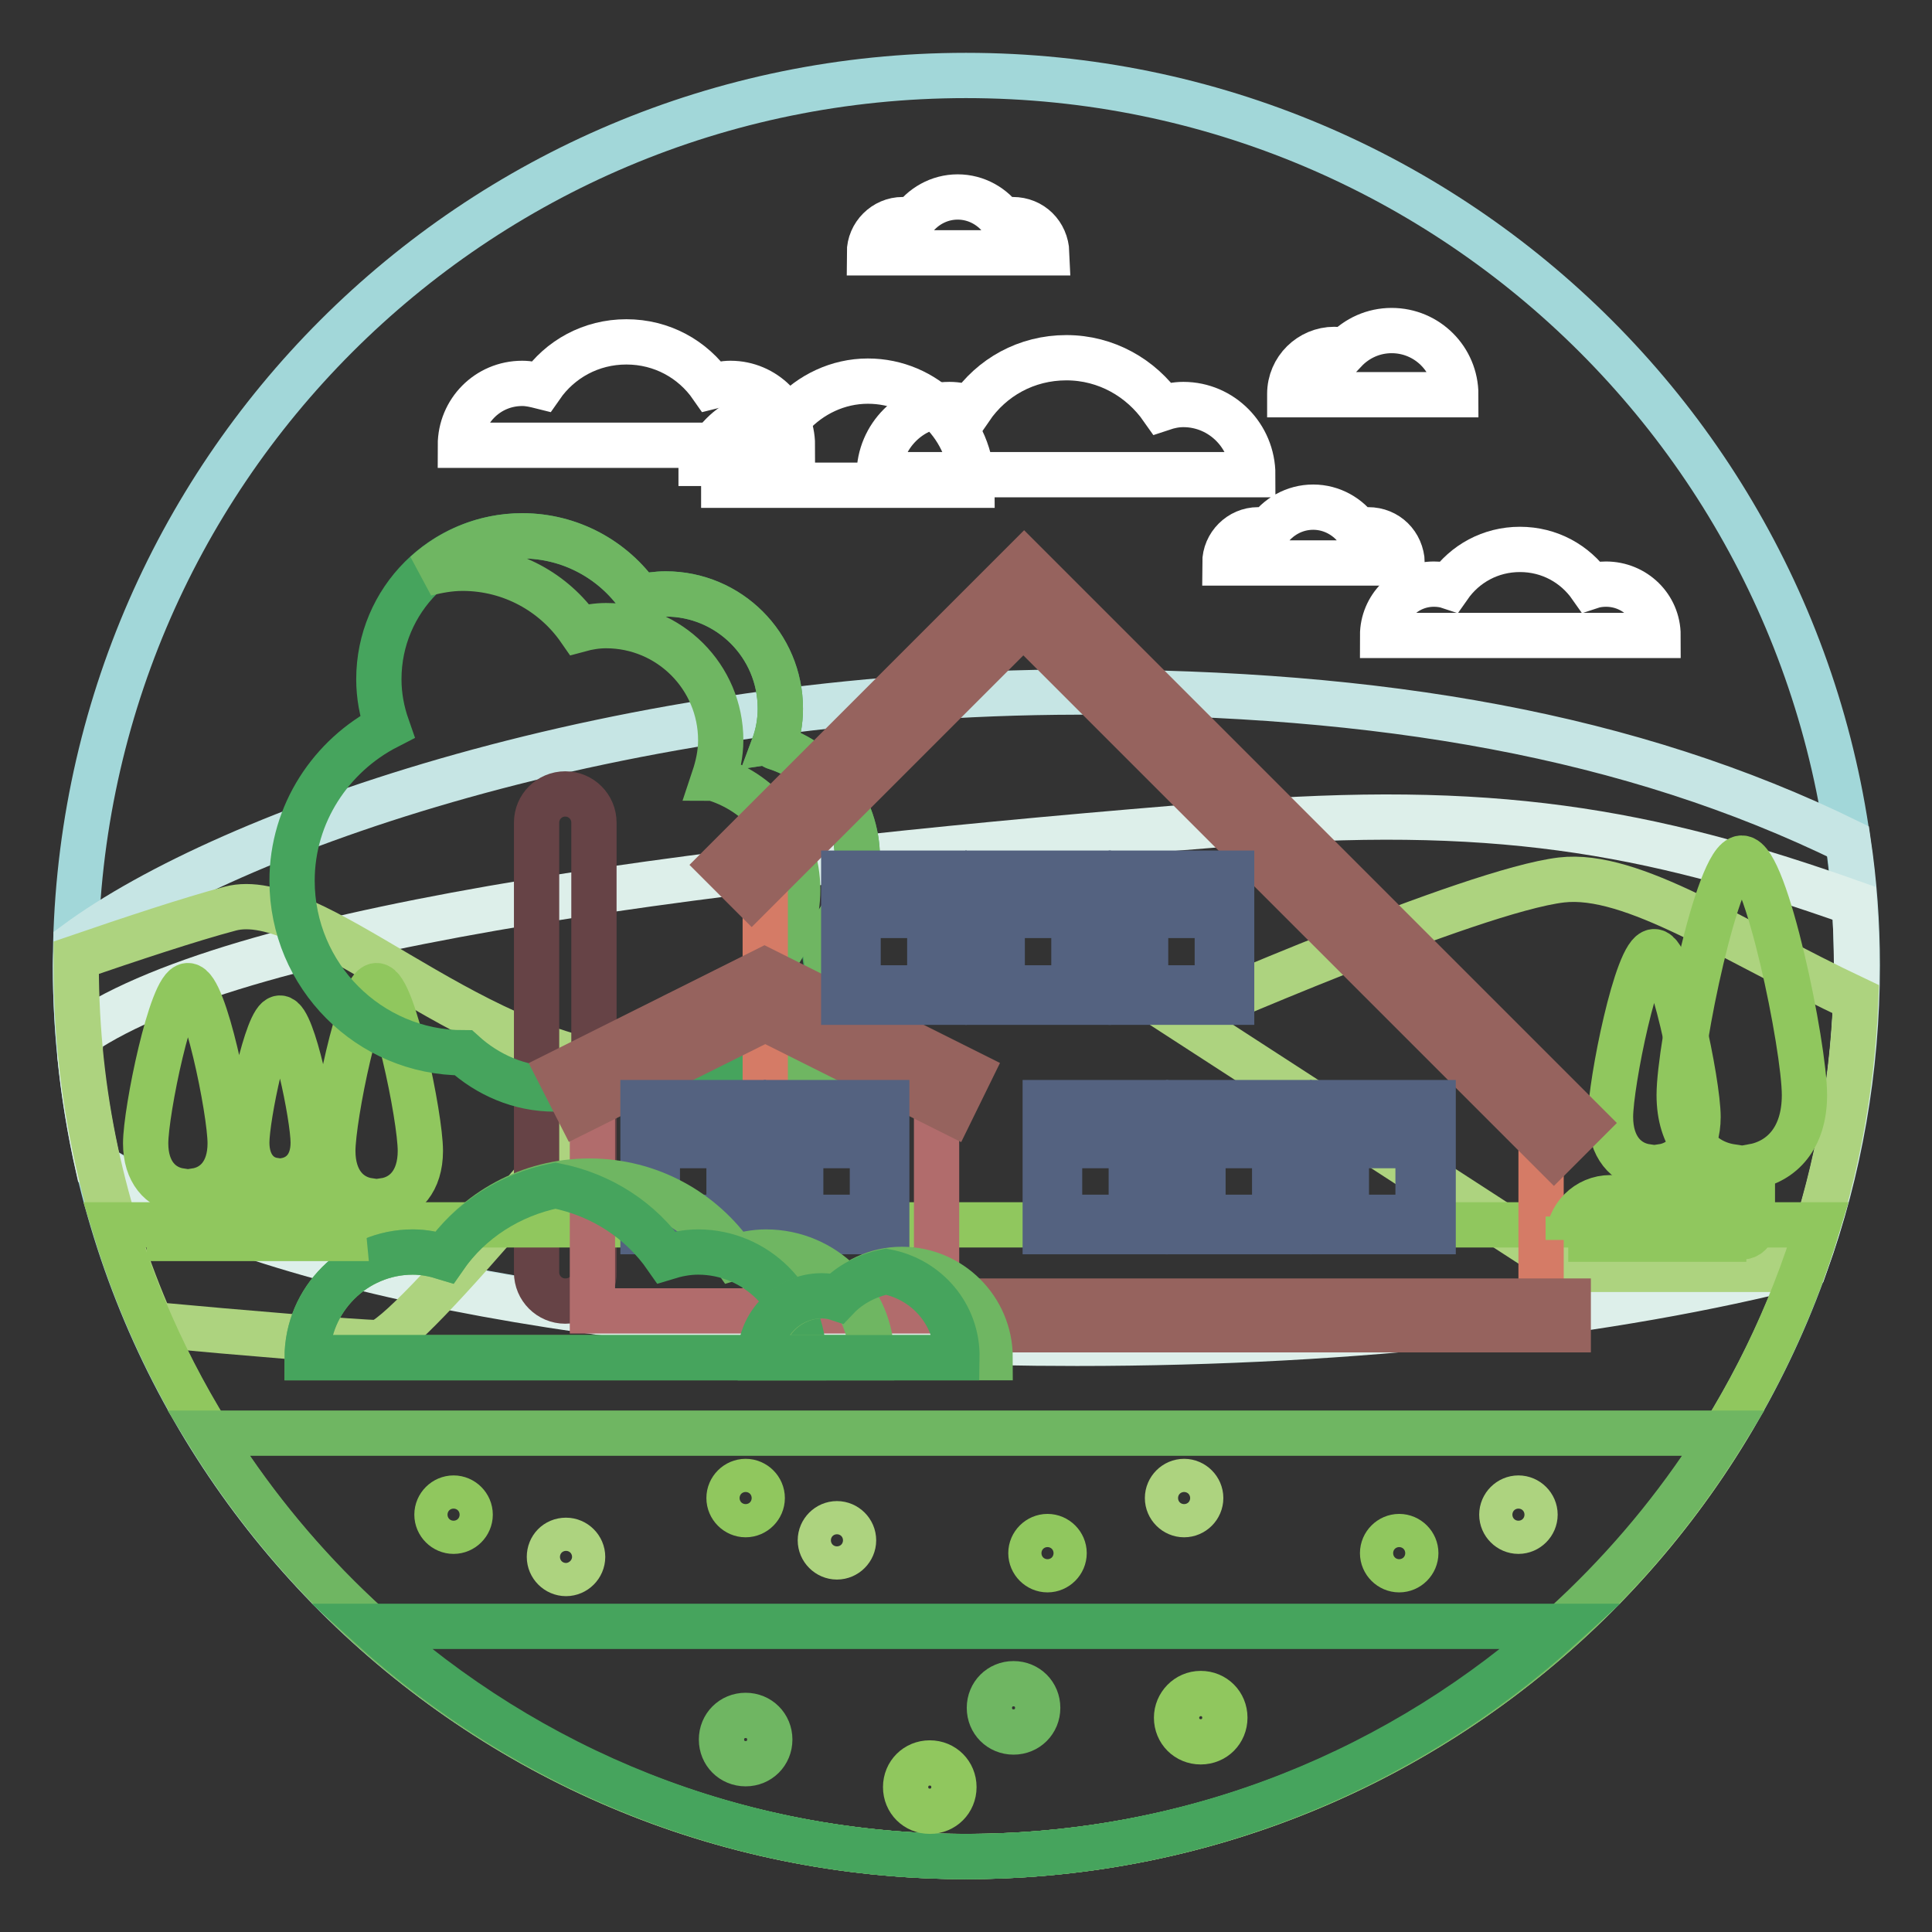 <?xml version="1.0" encoding="utf-8"?>
<!-- Svg Vector Icons : http://www.onlinewebfonts.com/icon -->
<!DOCTYPE svg PUBLIC "-//W3C//DTD SVG 1.1//EN" "http://www.w3.org/Graphics/SVG/1.1/DTD/svg11.dtd">
<svg version="1.1" xmlns="http://www.w3.org/2000/svg" xmlns:xlink="http://www.w3.org/1999/xlink" x="0px" y="0px" viewBox="0 0 256 256" enable-background="new 0 0 256 256" xml:space="preserve">
<rect x="0" y="0" width="256" height="256" fill="#333333" stroke="none"/>
<g> <path stroke-width="6" fill-opacity="0" stroke="#a2d7d9"  d="M10,128c0,65.2,52.8,118,118,118c65.2,0,118-52.8,118-118c0-65.2-52.8-118-118-118C62.8,10,10,62.8,10,128z "/> <path stroke-width="6" fill-opacity="0" stroke="#c6e5e4"  d="M10.1,125c0,1-0.1,2-0.1,3c0,9.2,1.1,18.1,3.1,26.6c22,13.7,71.8,23.3,129.7,23.3c37.3,0,71.2-4,96.5-10.5 c4.4-12.3,6.8-25.6,6.8-39.5c0-5.6-0.4-11-1.2-16.4c-28.8-14.1-62-19.8-102.1-19.8C82.1,91.8,30.3,110.1,10.1,125z"/> <path stroke-width="6" fill-opacity="0" stroke="#ddefea"  d="M10.7,137c0,1-0.1,1.9-0.1,2.9c0.5,5,1.3,9.9,2.4,14.8c22,13.7,71.8,23.3,129.7,23.3 c37.3,0,71.2-4,96.5-10.5c4.4-12.3,6.8-25.6,6.8-39.5c0-2.8-0.1-5.6-0.3-8.3c-27.6-9.8-48.2-13.3-83.4-10.5 C97.2,114.4,32.5,122.2,10.7,137z"/> <path stroke-width="6" fill-opacity="0" stroke="#add37f"  d="M30.5,120.4c-5.3,1.4-13.4,4.1-20.4,6.5c0,0.4,0,0.7,0,1.1c0,16.9,3.6,33,10,47.5 c11.8,1.1,27.5,2.4,29.9,2.4c3.9,0,33.2-36.5,33.2-36.5C61.5,139.4,41.4,117.5,30.5,120.4z M245.9,132.4 c-16.3-7.7-29.6-16.9-39-15.8c-11.9,1.4-50.4,18.3-50.4,18.3l51.4,33.3h31C243,157,245.4,144.9,245.9,132.4L245.9,132.4z"/> <path stroke-width="6" fill-opacity="0" stroke="#90c75e"  d="M239.1,145.1c0-6.4-5.1-31.4-8.3-31.4s-8.3,25-8.3,31.4c0,5.7,3,8.9,6.9,9.5v7.9c0,0.8,0.6,1.4,1.4,1.4 s1.4-0.6,1.4-1.4v-7.9C236.1,153.9,239.1,150.8,239.1,145.1z"/> <path stroke-width="6" fill-opacity="0" stroke="#90c75e"  d="M225,148c0-4.5-3.6-21.9-5.8-21.9c-2.3,0-5.8,17.5-5.8,21.9c0,4,2.1,6.2,4.8,6.6v5.5c0,0.6,0.4,1,1,1 c0.6,0,1-0.4,1-1v-5.5C222.9,154.2,225,152,225,148z M55.7,152.5c0-4.5-3.6-21.9-5.8-21.9c-2.3,0-5.8,17.5-5.8,21.9 c0,4,2.1,6.2,4.8,6.6v5.5c0,0.6,0.4,1,1,1s1-0.5,1-1v-5.5C53.6,158.7,55.7,156.5,55.7,152.5z M41.5,151.4c0-3.4-2.7-16.5-4.4-16.5 s-4.4,13.1-4.4,16.5c0,3,1.6,4.7,3.6,5v4.1c0,0.4,0.3,0.8,0.8,0.8s0.8-0.3,0.8-0.8v-4.1C39.9,156,41.5,154.4,41.5,151.4z  M30.5,151.5c0-4.3-3.4-20.9-5.6-20.9s-5.6,16.7-5.6,20.9c0,3.8,2,5.9,4.6,6.3v5.2c0,0.5,0.4,1,1,1c0.5,0,1-0.4,1-1v-5.2 C28.5,157.4,30.5,155.3,30.5,151.5z"/> <path stroke-width="6" fill-opacity="0" stroke="#664346"  d="M74.9,172.4c-2.1,0-3.8-1.7-3.8-3.8c0,0,0,0,0,0V109c0-2.1,1.7-3.8,3.8-3.8c2.1,0,3.8,1.7,3.8,3.8v59.6 C78.8,170.7,77.1,172.4,74.9,172.4C74.9,172.4,74.9,172.4,74.9,172.4z"/> <path stroke-width="6" fill-opacity="0" stroke="#46a45d"  d="M110.8,122.5c1.7-2.5,2.8-5.5,2.8-8.8c0-6.9-4.6-12.7-10.9-14.7c-0.1,0-0.1-0.1-0.2-0.1 c0.6-1.6,0.9-3.3,0.9-5c0-8.4-6.8-15.2-15.2-15.2c-1.2,0-2.4,0.2-3.5,0.4c-3.4-4.9-9.1-8.1-15.5-8.1c-10.5,0-19,8.5-19,19 c0,2.2,0.4,4.3,1.1,6.3c-7.4,3.8-12.6,11.5-12.6,20.4c0,12.6,10.2,22.8,22.7,22.8c3.2,2.9,7.4,4.8,12.1,4.8c3.5,0,6.7-1,9.5-2.7 c1.4,0.3,2.9,0.4,4.4,0.4c2.9,0,5.6-0.5,8.2-1.5c7.4,1,14.9,1.9,15.4,1.3c0.4-0.5-0.5-7-1.6-14.6 C110,125.6,110.5,124.1,110.8,122.5z"/> <path stroke-width="6" fill-opacity="0" stroke="#6fb662"  d="M110.8,122.5c1.7-2.5,2.8-5.5,2.8-8.8c0-6.9-4.6-12.7-10.9-14.7c-0.1,0-0.1-0.1-0.2-0.1 c0.6-1.6,0.9-3.3,0.9-5c0-8.4-6.8-15.2-15.2-15.2c-1.2,0-2.4,0.2-3.5,0.4c-3.4-4.9-9.1-8.1-15.5-8.1c-4.9,0-9.4,1.9-12.8,5 c1.6-0.4,3.2-0.7,4.9-0.7c6.4,0,12.1,3.2,15.5,8.1c1.1-0.3,2.3-0.5,3.5-0.5c8.4,0,15.2,6.8,15.2,15.2c0,1.8-0.4,3.5-0.9,5 c0.1,0,0.1,0.1,0.2,0.1c6.3,2,10.9,7.8,10.9,14.7c0,3.3-1,6.3-2.8,8.8c-0.3,1.6-0.7,3.1-1.3,4.5c0.6,3.8,1.1,7.3,1.4,10 c4.4,0.5,7.8,0.7,8.1,0.3c0.4-0.5-0.5-7-1.6-14.6C110,125.6,110.5,124.1,110.8,122.5z"/> <path stroke-width="6" fill-opacity="0" stroke="#90c75e"  d="M15.1,162.3C29.8,210.7,74.7,246,128,246s98.3-35.3,112.9-83.7H15.1z"/> <path stroke-width="6" fill-opacity="0" stroke="#d57b66"  d="M101.4,112.8l34.3-34.3l68.5,68.5v26.6H101.4V112.8z"/> <path stroke-width="6" fill-opacity="0" stroke="#96635e"  d="M126.3,172.4h81.5v3.8h-81.5V172.4z"/> <path stroke-width="6" fill-opacity="0" stroke="#b16c6c"  d="M124.2,173.7H78.5v-30.5l22.8-11.4l22.8,11.4V173.7z"/> <path stroke-width="6" fill-opacity="0" stroke="#ffffff"  d="M156.8,53.6c-1,0-1.9,0.2-2.8,0.5c-2.8-4-7.4-6.7-12.7-6.7s-9.9,2.6-12.7,6.7c-0.9-0.3-1.8-0.5-2.8-0.5 c-5.1,0-9.3,4.2-9.3,9.3H166C166,57.8,161.9,53.6,156.8,53.6L156.8,53.6z M181.3,70.2c-0.5,0-0.9,0.1-1.3,0.2 c-1.3-1.9-3.5-3.2-6-3.2c-2.5,0-4.7,1.3-6,3.2c-0.4-0.1-0.9-0.2-1.3-0.2c-2.4,0-4.4,2-4.4,4.4l0,0h23.5 C185.7,72.1,183.8,70.2,181.3,70.2L181.3,70.2z M134.2,29.1c-0.5,0-0.9,0.1-1.3,0.2c-1.3-1.9-3.5-3.2-6-3.2s-4.7,1.3-6,3.2 c-0.4-0.1-0.9-0.2-1.3-0.2c-2.4,0-4.4,2-4.4,4.4l0,0h23.5C138.6,31,136.7,29.1,134.2,29.1z"/> <path stroke-width="6" fill-opacity="0" stroke="#ffffff"  d="M212.8,77.4c-0.7,0-1.4,0.1-2,0.3c-2.1-3-5.5-4.9-9.4-4.9c-3.9,0-7.3,1.9-9.4,4.9c-0.6-0.2-1.3-0.3-2-0.3 c-3.8,0-6.8,3.1-6.8,6.8h36.5C219.7,80.4,216.6,77.4,212.8,77.4L212.8,77.4z M96.8,50.8c-0.9,0-1.7,0.2-2.5,0.4 c-2.5-3.6-6.6-5.9-11.3-5.9c-4.7,0-8.8,2.3-11.3,5.9c-0.8-0.2-1.6-0.4-2.5-0.4c-4.6,0-8.2,3.7-8.2,8.2h44 C105,54.5,101.3,50.8,96.8,50.8z"/> <path stroke-width="6" fill-opacity="0" stroke="#96635e"  d="M205.9,152.9l-70.3-70.3l-36,36l-4-4l40.1-40.1l74.3,74.3L205.9,152.9z M126,147.3L101.4,135l-24.7,12.3 l-2.6-5.1l27.2-13.6l27.2,13.6L126,147.3z"/> <path stroke-width="6" fill-opacity="0" stroke="#629bae"  d="M112.8,116.6h11.4v15.2h-11.4V116.6z"/> <path stroke-width="6" fill-opacity="0" stroke="#546280"  d="M125.1,132.8h-13.3v-17.1h13.3V132.8z M113.7,130.9h9.5v-13.3h-9.5V130.9z"/> <path stroke-width="6" fill-opacity="0" stroke="#546280"  d="M112.8,119.4h11.4v1.9h-11.4V119.4z"/> <path stroke-width="6" fill-opacity="0" stroke="#629bae"  d="M131.8,116.6h11.4v15.2h-11.4V116.6z"/> <path stroke-width="6" fill-opacity="0" stroke="#546280"  d="M144.2,132.8h-13.3v-17.1h13.3V132.8z M132.8,130.9h9.5v-13.3h-9.5V130.9z"/> <path stroke-width="6" fill-opacity="0" stroke="#546280"  d="M131.8,119.4h11.4v1.9h-11.4V119.4z"/> <path stroke-width="6" fill-opacity="0" stroke="#629bae"  d="M150.8,116.6h11.4v15.2h-11.4V116.6z"/> <path stroke-width="6" fill-opacity="0" stroke="#546280"  d="M163.2,132.8h-13.3v-17.1h13.3V132.8L163.2,132.8z M151.8,130.9h9.5v-13.3h-9.5V130.9z"/> <path stroke-width="6" fill-opacity="0" stroke="#546280"  d="M150.8,119.4h11.4v1.9h-11.4V119.4z"/> <path stroke-width="6" fill-opacity="0" stroke="#629bae"  d="M139.4,147h11.4v15.2h-11.4V147z"/> <path stroke-width="6" fill-opacity="0" stroke="#546280"  d="M151.8,163.2h-13.3v-17.1h13.3V163.2L151.8,163.2z M140.4,161.3h9.5V148h-9.5V161.3z"/> <path stroke-width="6" fill-opacity="0" stroke="#546280"  d="M139.4,149.9h11.4v1.9h-11.4V149.9z"/> <path stroke-width="6" fill-opacity="0" stroke="#629bae"  d="M158.5,147h11.4v15.2h-11.4V147z"/> <path stroke-width="6" fill-opacity="0" stroke="#546280"  d="M170.8,163.2h-13.3v-17.1h13.3V163.2z M159.4,161.3h9.5V148h-9.5V161.3z"/> <path stroke-width="6" fill-opacity="0" stroke="#546280"  d="M158.5,149.9h11.4v1.9h-11.4V149.9z"/> <path stroke-width="6" fill-opacity="0" stroke="#629bae"  d="M177.5,147h11.4v15.2h-11.4V147z"/> <path stroke-width="6" fill-opacity="0" stroke="#546280"  d="M189.9,163.2h-13.3v-17.1h13.3L189.9,163.2L189.9,163.2z M178.4,161.3h9.5V148h-9.5V161.3z"/> <path stroke-width="6" fill-opacity="0" stroke="#546280"  d="M177.5,149.9h11.4v1.9h-11.4V149.9z"/> <path stroke-width="6" fill-opacity="0" stroke="#629bae"  d="M86.1,147h11.4v15.2H86.1V147z"/> <path stroke-width="6" fill-opacity="0" stroke="#546280"  d="M98.5,163.2H85.2v-17.1h13.3V163.2z M87.1,161.3h9.5V148h-9.5V161.3z"/> <path stroke-width="6" fill-opacity="0" stroke="#546280"  d="M86.1,149.9h11.4v1.9H86.1V149.9z"/> <path stroke-width="6" fill-opacity="0" stroke="#629bae"  d="M105.2,147h11.4v15.2h-11.4V147z"/> <path stroke-width="6" fill-opacity="0" stroke="#546280"  d="M117.5,163.2h-13.3v-17.1h13.3V163.2z M106.1,161.3h9.5V148h-9.5V161.3z"/> <path stroke-width="6" fill-opacity="0" stroke="#546280"  d="M105.2,149.9h11.4v1.9h-11.4V149.9z"/> <path stroke-width="6" fill-opacity="0" stroke="#6fb662"  d="M101.5,165.9c-1.5,0-2.9,0.3-4.2,0.7c-4.2-6.1-11.2-10.1-19.2-10.1c-8,0-15,4-19.2,10.1 c-1.3-0.4-2.7-0.7-4.2-0.7c-7.7,0-14,6.3-14,14h74.8C115.5,172.2,109.2,165.9,101.5,165.9z"/> <path stroke-width="6" fill-opacity="0" stroke="#46a45d"  d="M92.5,165.9c-1.5,0-2.9,0.3-4.2,0.7c-3.4-4.9-8.6-8.3-14.7-9.5c-6,1.2-11.3,4.6-14.7,9.5 c-1.3-0.4-2.7-0.7-4.2-0.7c-7.7,0-14,6.3-14,14h65.8C106.5,172.2,100.2,165.9,92.5,165.9z"/> <path stroke-width="6" fill-opacity="0" stroke="#6fb662"  d="M100.8,179.9c0-4.5,3.7-8.2,8.2-8.2c0.7,0,1.3,0.1,2,0.3c2.1-2.3,5.1-3.8,8.5-3.8c6.4,0,11.7,5.2,11.7,11.7 H100.8z"/> <path stroke-width="6" fill-opacity="0" stroke="#46a45d"  d="M117.4,168.5c-2.5,0.5-4.8,1.7-6.5,3.5c-0.6-0.2-1.3-0.3-2-0.3c-4.5,0-8.2,3.7-8.2,8.2h26.1 C126.9,174.2,122.8,169.5,117.4,168.5z"/> <path stroke-width="6" fill-opacity="0" stroke="#6fb662"  d="M128,246c42.5,0,79.6-22.5,100.4-56.1H27.6C48.4,223.5,85.5,246,128,246z"/> <path stroke-width="6" fill-opacity="0" stroke="#46a45d"  d="M206.9,215.5H49.1C70,234.4,97.6,246,128,246S186,234.4,206.9,215.5L206.9,215.5z"/> <path stroke-width="6" fill-opacity="0" stroke="#90c75e"  d="M41.1,159.8c-0.5,0-0.9,0.1-1.3,0.2c-1.3-1.9-3.5-3.1-5.9-3.1s-4.6,1.2-5.9,3.1c-0.4-0.1-0.8-0.2-1.3-0.2 c-2.4,0-4.3,1.9-4.3,4.3l0,0h23.2C45.4,161.8,43.5,159.8,41.1,159.8z"/> <path stroke-width="6" fill-opacity="0" stroke="#90c75e"  d="M207.8,164.3c0-3.1,2.5-5.6,5.6-5.6c0.5,0,0.9,0.1,1.3,0.2c1.4-1.6,3.5-2.6,5.8-2.6c4.4,0,7.9,3.6,7.9,7.9 H207.8z"/> <path stroke-width="6" fill-opacity="0" stroke="#ffffff"  d="M92.9,64.4c0-5.3,4.3-9.7,9.7-9.7c0.8,0,1.6,0.1,2.3,0.3c2.5-2.7,6.1-4.5,10.1-4.5 c7.6,0,13.8,6.2,13.8,13.8H92.9z"/> <path stroke-width="6" fill-opacity="0" stroke="#ffffff"  d="M170.9,52.2c0-3.3,2.7-5.9,5.9-5.9c0.5,0,1,0.1,1.4,0.2c1.6-1.7,3.8-2.7,6.2-2.7c4.7,0,8.5,3.8,8.5,8.5 H170.9L170.9,52.2z"/> <path stroke-width="6" fill-opacity="0" stroke="#90c75e"  d="M120,236.8c0,1.8,1.4,3.2,3.2,3.2c1.8,0,3.2-1.4,3.2-3.2c0,0,0,0,0,0c0-1.8-1.4-3.2-3.2-3.2 C121.4,233.6,120,235,120,236.8z"/> <path stroke-width="6" fill-opacity="0" stroke="#90c75e"  d="M155.9,227.6c0,1.8,1.4,3.2,3.2,3.2s3.2-1.4,3.2-3.2s-1.4-3.2-3.2-3.2S155.9,225.9,155.9,227.6z"/> <path stroke-width="6" fill-opacity="0" stroke="#add37f"  d="M72.8,206.3c0,1.2,1,2.2,2.2,2.2c1.2,0,2.2-1,2.2-2.2s-1-2.2-2.2-2.2C73.7,204.1,72.8,205.1,72.8,206.3z"/> <path stroke-width="6" fill-opacity="0" stroke="#90c75e"  d="M96.6,198.5c0,1.2,1,2.2,2.2,2.2s2.2-1,2.2-2.2s-1-2.2-2.2-2.2S96.6,197.3,96.6,198.5z"/> <path stroke-width="6" fill-opacity="0" stroke="#90c75e"  d="M57.9,200.7c0,1.2,1,2.2,2.2,2.2s2.2-1,2.2-2.2s-1-2.2-2.2-2.2S57.9,199.5,57.9,200.7z"/> <path stroke-width="6" fill-opacity="0" stroke="#add37f"  d="M108.7,204.1c0,1.2,1,2.2,2.2,2.2s2.2-1,2.2-2.2c0-1.2-1-2.2-2.2-2.2S108.7,202.9,108.7,204.1z"/> <path stroke-width="6" fill-opacity="0" stroke="#add37f"  d="M154.7,198.5c0,1.2,1,2.2,2.2,2.2c1.2,0,2.2-1,2.2-2.2c0,0,0,0,0,0c0-1.2-1-2.2-2.2-2.2 C155.7,196.3,154.7,197.3,154.7,198.5C154.7,198.5,154.7,198.5,154.7,198.5z"/> <path stroke-width="6" fill-opacity="0" stroke="#add37f"  d="M199,200.7c0,1.2,1,2.2,2.2,2.2c1.2,0,2.2-1,2.2-2.2c0,0,0,0,0,0c0-1.2-1-2.2-2.2-2.2 C200,198.5,199,199.5,199,200.7C199,200.7,199,200.7,199,200.7z"/> <path stroke-width="6" fill-opacity="0" stroke="#90c75e"  d="M136.6,205.8c0,1.2,1,2.2,2.2,2.2c1.2,0,2.2-1,2.2-2.2c0,0,0,0,0,0c0-1.2-1-2.2-2.2-2.2 S136.6,204.6,136.6,205.8C136.6,205.8,136.6,205.8,136.6,205.8z"/> <path stroke-width="6" fill-opacity="0" stroke="#90c75e"  d="M183.2,205.8c0,1.2,1,2.2,2.2,2.2c1.2,0,2.2-1,2.2-2.2c0,0,0,0,0,0c0-1.2-1-2.2-2.2-2.2 C184.2,203.6,183.2,204.6,183.2,205.8C183.2,205.8,183.2,205.8,183.2,205.8z"/> <path stroke-width="6" fill-opacity="0" stroke="#6fb662"  d="M95.6,230.5c0,1.8,1.4,3.2,3.2,3.2s3.2-1.4,3.2-3.2c0,0,0,0,0,0c0-1.8-1.4-3.2-3.2-3.2 S95.6,228.7,95.6,230.5z"/> <path stroke-width="6" fill-opacity="0" stroke="#6fb662"  d="M131.1,226.3c0,1.8,1.4,3.2,3.2,3.2s3.2-1.4,3.2-3.2s-1.4-3.2-3.2-3.2S131.1,224.5,131.1,226.3L131.1,226.3 z"/></g>
</svg>